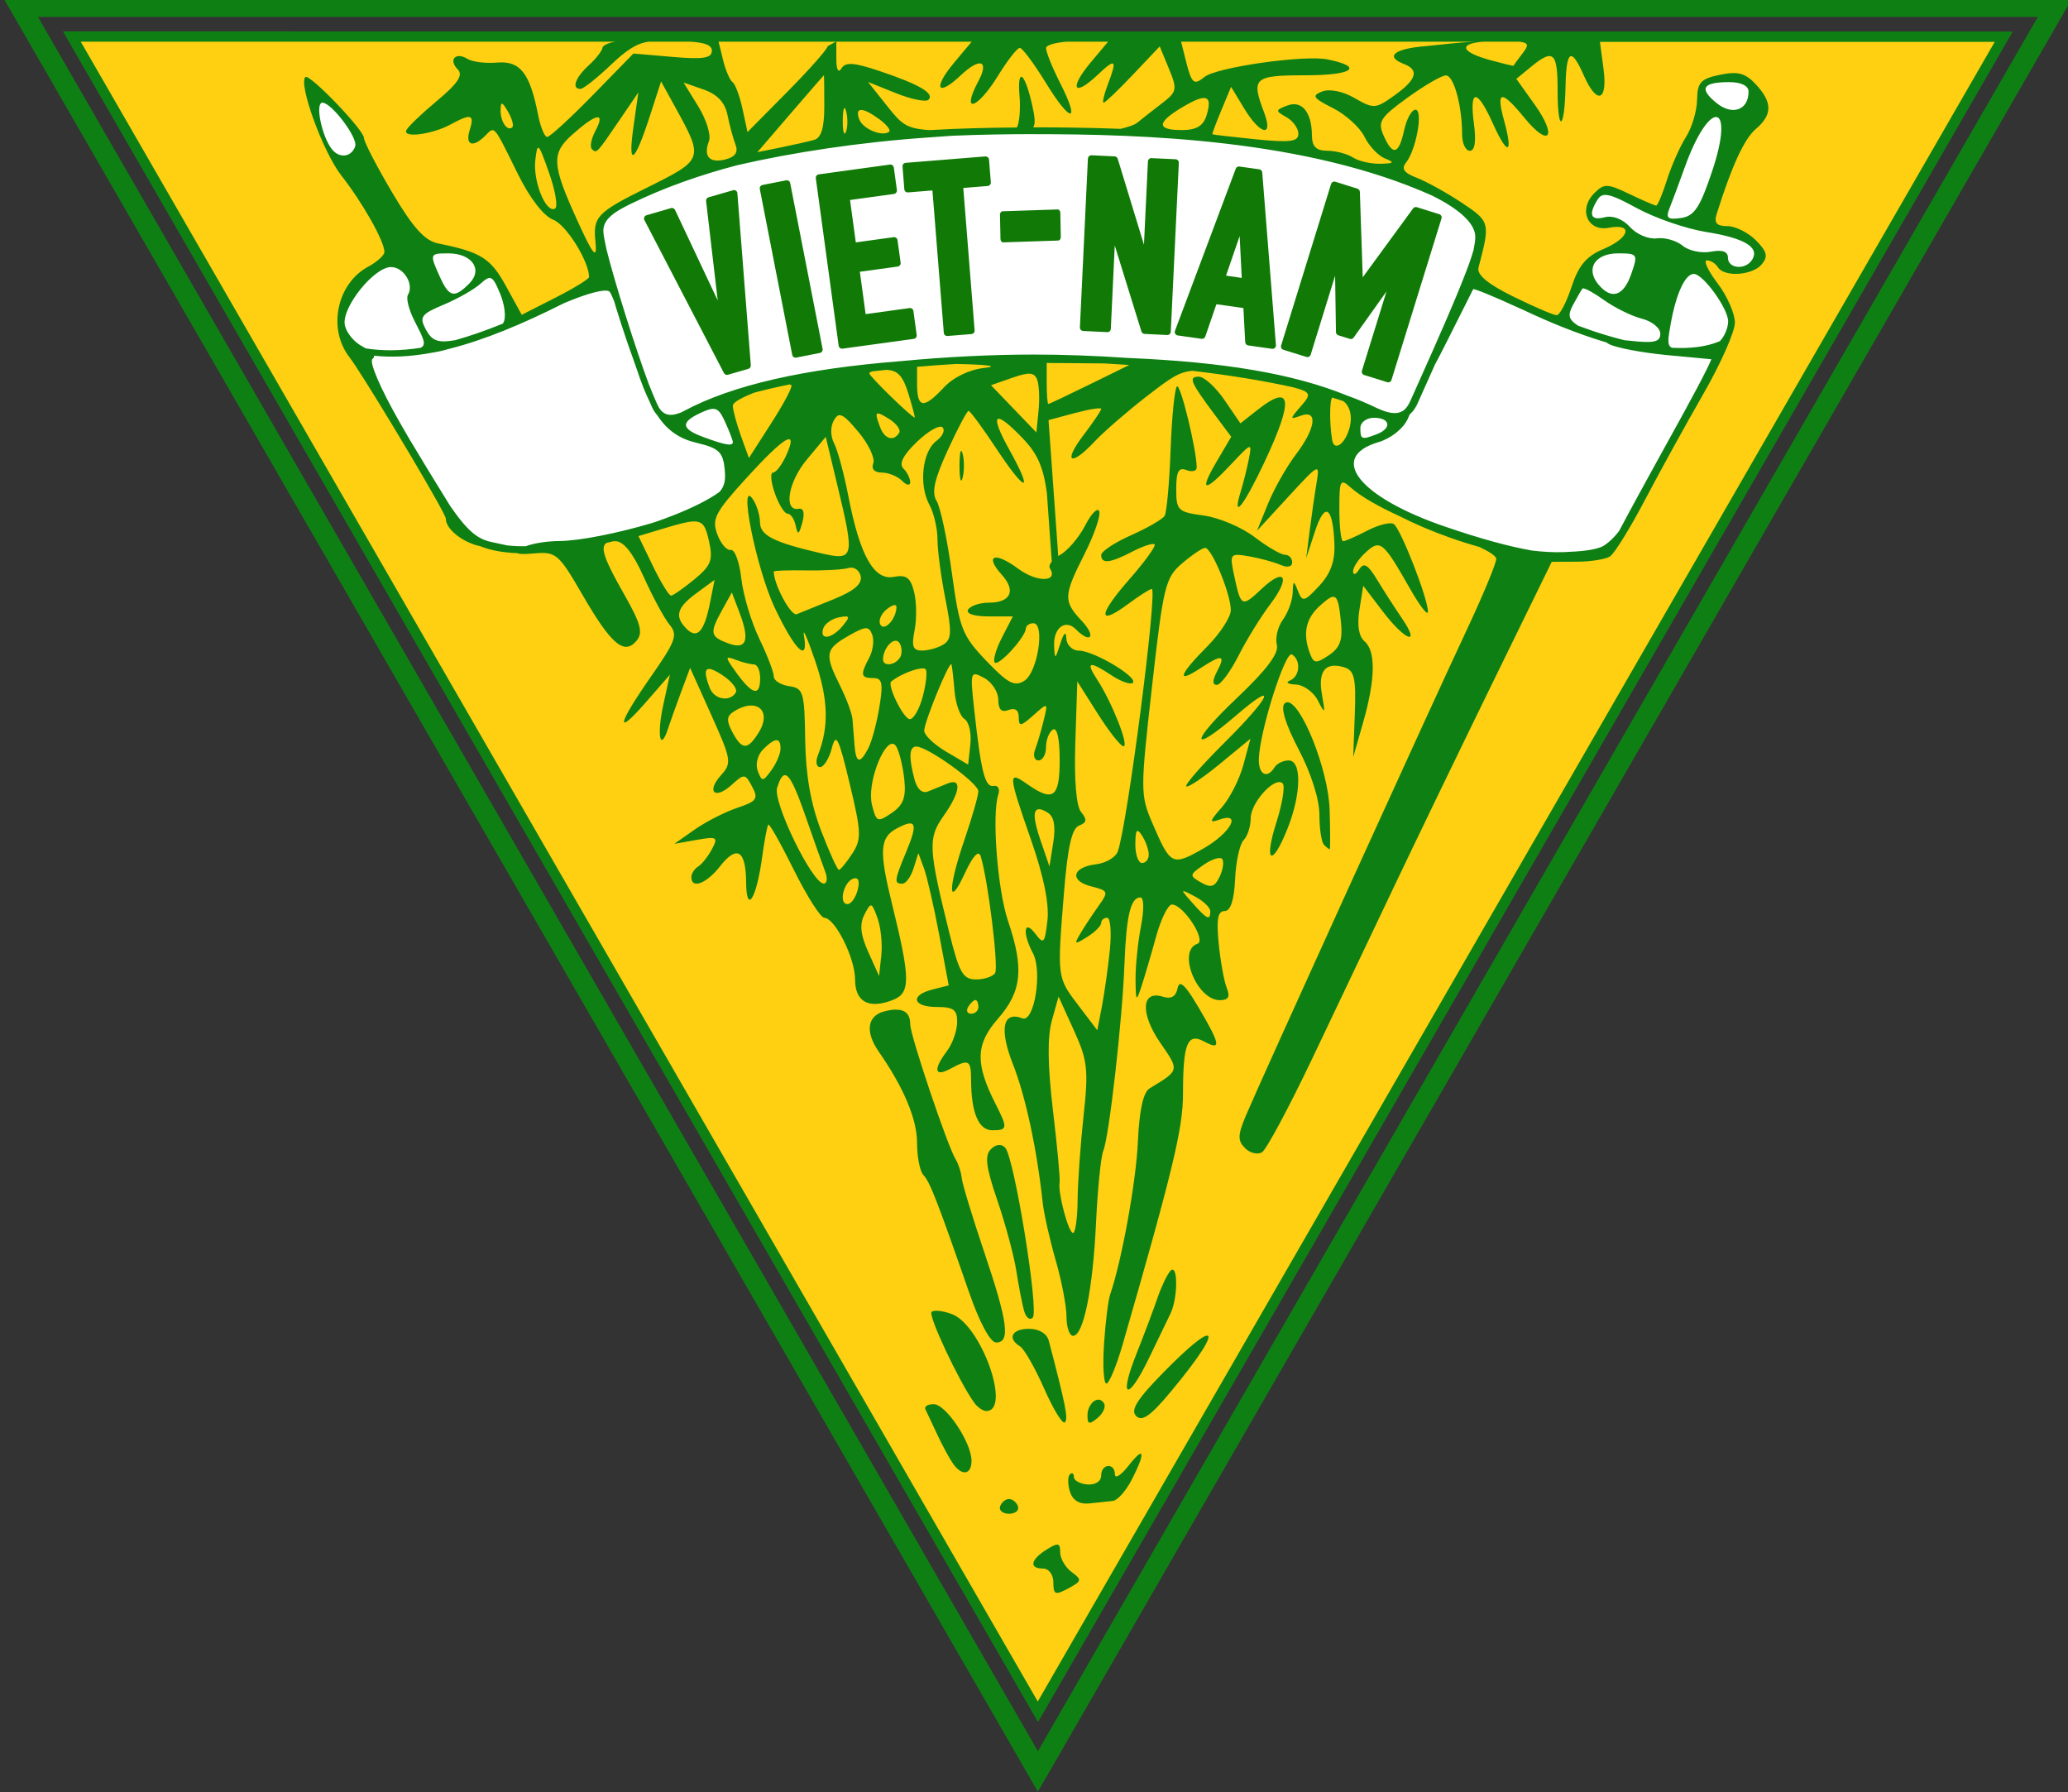 <svg width="79.38mm" height="68.79mm" version="1.1" viewBox="0 0 79.38 68.79" xmlns="http://www.w3.org/2000/svg">
 <rect x="0" y="0" width="79.38" height="68.79" fill="#333333" stroke="none"/>
 <g transform="matrix(.988 0 0 .992 -95.84 53.95)">
  <path d="m99.67-52.85 37.47 64.71 37.47-64.71h-37.47z" fill="#fed011"/>
  <path transform="matrix(.265 0 0 .265 16.01 21.53)" d="m559.4-275.2c-1.397 0.018-3.388 0.221-4.074 1.178-0.591 0.824 0.379 3.02 0.379 3.02l-6.67 15.6-8.053-3.396-1.887 1.383-0.504 2.266 1.008 1.006 3.396 0.252 1.637 1.51 8.051 3.271 4.656 0.252 2.391 2.014 3.523-0.629 0.629-2.014-3.146-2.895-5.283-0.754 4.781-14.47s3.476-1.134 3.773-2.641c0.377-1.906-3.145-4.908-3.145-4.908s-0.625-0.056-1.463-0.045zm-207.8 1.615c0.151 5.958 2.071 9.796 7.006 13.39 0.346-6.631-1.731-9.496-7.006-13.39zm105.7 6.25c-16.78 0-40.51 1.074-59.33 10.25-1.921 0.936-4.404 2.196-4.262 4.547 0.066 1.086 0.587 3.415 1.355 6.271-4.765 2.603-9.371 4.957-13.78 6.854-0.315-1.291-0.732-2.831-1.205-3.867-0.589-1.288-1.385-2.497-2.324-3.557-0.751-0.848-1.584-1.683-2.598-2.188-1.842-0.916-3.963-1.468-6.018-1.367-3.024 0.149-6.146 1.123-8.617 2.871-2.122 1.501-4.023 3.67-4.787 6.154-0.416 1.354-0.266 2.932 0.275 4.24 0.323 0.781 0.947 1.656 1.662 2.514 4.81 7.969 8.593 14.57 14.73 24.31 1.731 2.746 4.575 3.944 9.088 4.125 12.43 0.498 31.8-6.706 31.82-10.46l0.85-3.91c-0.907-3.128-1.814-5.185-2.721-7.613l-2e-3 -4e-3c11.17-3.979 31.03-5.98 45.86-5.98 15.85 0 37.44 2.283 48.02 6.824-0.786 2.424-1.511 5.272-2.035 9.531 0.02 3.757 19.25 12.98 31.68 12.48 4.513-0.181 6.988-0.54 8.512-3.406 5.89-11.08 12.89-22.89 14.19-26.6 0.467-0.623 0.875-1.241 1.109-1.807 0.541-1.309 0.69-2.887 0.273-4.24-0.764-2.484-2.666-4.653-4.787-6.154-2.471-1.748-5.592-2.722-8.615-2.871-2.054-0.101-4.176 0.451-6.018 1.367-1.014 0.504-0.54 2.322-1.291 3.17-0.939 1.06-1.736 2.267-2.324 3.555-0.375 0.821-0.738 2.07-1.033 3.199-4.824-1.902-9.684-4.294-14.08-6.793 1.016-2.618 1.73-4.761 1.795-5.832 0.142-2.351-2.794-4.695-4.715-5.631-18.82-9.172-43.9-9.975-60.68-9.975z" fill="#fff"/>
  <path transform="matrix(.265 0 0 .265 16.01 21.53)" d="m465.6-263.8c-0.252 0.018-0.451 0.22-0.465 0.473l-1.174 24.65c-0.014 0.275 0.197 0.51 0.473 0.525l3.535 0.17c0.278 0.014 0.514-0.202 0.525-0.48l0.576-12.17 3.912 12.56c0.064 0.2 0.247 0.339 0.457 0.348l3.322 0.162c0.277 0.013 0.511-0.202 0.523-0.478l1.182-24.66c0.013-0.278-0.203-0.512-0.48-0.523l-3.527-0.164c-0.275-0.014-0.51 0.197-0.525 0.473l-0.582 12.17-3.846-12.55c-0.063-0.198-0.243-0.337-0.451-0.348l-3.396-0.162c-0.019-1e-3 -0.039-1e-3 -0.059 0zm-15.48 0.162c-6e-3 5.4e-4 -0.012 1e-3 -0.018 2e-3l-11.69 0.938c-0.275 0.023-0.479 0.264-0.457 0.539l0.266 3.32c0.022 0.276 0.264 0.481 0.539 0.459l3.58-0.289 1.668 20.79c0.022 0.276 0.264 0.481 0.539 0.459l3.521-0.281c0.275-0.023 0.479-0.264 0.457-0.539l-1.662-20.79 3.574-0.287c0.278-0.019 0.487-0.261 0.465-0.539l-0.266-3.314c-0.018-0.271-0.248-0.467-0.519-0.467zm-13.93 1.184c-0.023 3.9e-4 -0.046 2e-3 -0.068 6e-3l-10.45 1.432c-0.273 0.037-0.465 0.287-0.43 0.56l3.352 24.46c0.038 0.272 0.288 0.463 0.561 0.428l10.45-1.432c0.273-0.038 0.464-0.289 0.428-0.562l-0.48-3.506c-0.038-0.276-0.293-0.468-0.568-0.428l-6.438 0.885-0.848-6.186 5.551-0.76c0.276-0.038 0.468-0.293 0.428-0.568l-0.457-3.293c-0.038-0.272-0.288-0.463-0.561-0.428l-5.553 0.76-0.848-6.186 6.443-0.885c0.273-0.038 0.464-0.289 0.428-0.562l-0.449-3.299c-0.033-0.247-0.243-0.431-0.492-0.434zm51.04 0.285c-0.191 0.019-0.354 0.146-0.42 0.326l-8.91 23.67c-0.113 0.3 0.081 0.627 0.398 0.672l3.5 0.494c0.238 0.034 0.466-0.105 0.545-0.332l1.631-4.717 3.957 0.56 0.266 4.982c0.012 0.242 0.195 0.441 0.436 0.473l3.5 0.494c0.319 0.045 0.596-0.218 0.568-0.539l-2.008-25.21c-0.018-0.234-0.196-0.423-0.428-0.457l-2.916-0.406c-0.039-7e-3 -0.079-0.01-0.119-8e-3zm-66.24 2.008c-0.033 2e-3 -0.066 7e-3 -0.098 0.016l-3.469 0.68c-0.271 0.055-0.445 0.319-0.391 0.59l4.754 24.22c0.055 0.271 0.319 0.445 0.59 0.391l3.469-0.68c0.271-0.054 0.447-0.319 0.393-0.59l-4.754-24.22c-0.045-0.237-0.253-0.407-0.494-0.406zm80.25 0.199c-0.212 0.01-0.396 0.152-0.457 0.355l-7.322 23.57c-0.082 0.265 0.067 0.546 0.332 0.627l3.373 1.049c0.266 0.083 0.548-0.066 0.629-0.332l3.58-11.53 0.125 8.238c5e-3 0.213 0.145 0.4 0.348 0.465l1.689 0.523c0.205 0.063 0.427-0.011 0.553-0.184l4.822-6.748-3.604 11.58c-0.082 0.265 0.067 0.546 0.332 0.627l3.381 1.049c0.263 0.078 0.54-0.07 0.621-0.332l7.33-23.57c0.083-0.266-0.066-0.548-0.332-0.629l-3.277-1.018c-0.205-0.064-0.428 0.01-0.555 0.184l-7.381 10.05-0.422-12.48c-8e-3 -0.212-0.15-0.397-0.353-0.459l-3.24-1.01c-0.036-0.012-0.073-0.02-0.111-0.023-0.02-1e-3 -0.04-1e-3 -0.061 0zm-88.02 1.238c-0.011 2.8e-4 -0.022 9.3e-4 -0.033 2e-3 -0.025 6e-3 -0.05 0.014-0.074 0.023l-3.596 1.033c-0.236 0.067-0.389 0.295-0.361 0.539l1.705 14.52-6.252-13.21c-0.103-0.224-0.353-0.34-0.59-0.273l-3.596 1.041c-0.303 0.086-0.452 0.426-0.311 0.707l11.66 22.33c0.109 0.212 0.353 0.317 0.582 0.252l2.998-0.863c0.231-0.066 0.382-0.286 0.361-0.525l-1.971-25.12c-0.021-0.271-0.254-0.475-0.525-0.461zm47.47 2.83-8.07 0.266c-0.215 7e-3 -0.384 0.24-0.377 0.518l0.074 3.535c5e-3 0.274 0.18 0.492 0.393 0.488l8.072-0.266c0.215-7e-3 0.384-0.24 0.377-0.518l-0.068-3.535c-5e-3 -0.277-0.184-0.488-0.398-0.488zm26.69 3.883 0.309 6.111-2.303-0.332z" color="#000000" color-rendering="auto" dominant-baseline="auto" fill="#117a06" image-rendering="auto" shape-rendering="auto" solid-color="#000000" stop-color="#000000" style="font-feature-settings:normal;font-variant-alternates:normal;font-variant-caps:normal;font-variant-east-asian:normal;font-variant-ligatures:normal;font-variant-numeric:normal;font-variant-position:normal;font-variation-settings:normal;inline-size:0;isolation:auto;mix-blend-mode:normal;shape-margin:0;shape-padding:0;text-decoration-color:#000000;text-decoration-line:none;text-decoration-style:solid;text-indent:0;text-orientation:mixed;text-transform:none;white-space:normal"/>
  <path transform="matrix(.265 0 0 .265 16.01 21.53)" d="m306-287 151.8 262.1 151.8-262.1h-151.8zm5.203 2.996h293.2l-146.6 253.2zm3.67 2.111 0.648 1.129 142.3 245.7 142.9-246.8h-142.9zm2.605 1.506h78.4c-0.777 0.113-1.443 0.325-1.877 0.75 0 0.465-0.9 1.661-2 2.656-2.024 1.832-2.624 3.506-1.25 3.49 0.412-5e-3 2.408-1.58 4.434-3.5 2.178-2.065 3.735-3.161 5.562-3.396h6.137c2.173 0.149 3.117 0.528 3.117 1.311 0 1.101-1.244 1.299-5.75 0.912l-5.75-0.492-5.969 6.088c-3.283 3.348-6.284 6.088-6.67 6.088s-0.989-1.462-1.34-3.25c-1.191-6.069-2.627-7.895-5.986-7.605-1.685 0.145-3.649-0.098-4.365-0.541-1.734-1.071-2.835 0.13-1.418 1.547 0.823 0.823 0.015 2.032-3.068 4.594-2.301 1.912-4.324 3.85-4.496 4.305-0.431 1.141 3.839 0.572 6.498-0.867 3.032-1.64 3.547-1.49 2.814 0.818-0.705 2.221 0.461 2.638 2.283 0.816 1.417-1.417 1.154-1.724 4.752 5.541 1.778 3.59 3.804 6.201 5.232 6.744 1.88 0.715 5.232 6.065 5.232 8.35 0 0.283-2.22 1.64-4.934 3.016l-4.934 2.5-2.324-4.213c-2.24-4.061-3.67-4.954-9.938-6.207-1.956-0.391-3.685-2.302-6.75-7.461-2.266-3.815-4.121-7.384-4.121-7.932 0-1.164-8.02-9.469-8.592-8.896-1.044 1.044 2.598 10.97 5.277 14.38 3.136 3.99 6.314 9.601 6.314 11.15 0 0.484-1.074 1.455-2.389 2.158-4.581 2.451-5.963 9.044-2.764 13.18 0.937 1.209 3.508 5.325 6.162 9.684 0.92 1.542 1.915 3.186 2.896 4.811 2.726 4.592 5.094 8.719 5.094 9.096 0 1.6 2.582 3.521 5.043 4.033 1.495 0.597 3.269 0.925 5.379 1.01 0.026 1e-3 0.055-1e-3 0.082 0 0.218 0.159 0.982 0.165 2.424 0.043 3.253-0.276 3.615 0.033 7.148 6.111 4.185 7.2 6.096 8.8 7.906 6.619 0.969-1.167 0.597-2.515-1.889-6.859-2.772-4.844-3.524-6.779-2.537-7.404 0.306-0.07 0.607-0.151 0.912-0.225 0.123-9e-3 0.222-0.033 0.361-0.033 1.239 0 2.595 1.695 4.201 5.25 1.305 2.888 3.002 6.012 3.773 6.943 1.238 1.495 0.921 2.379-2.701 7.543-4.993 7.118-5.342 9.012-0.678 3.68l3.426-3.916-0.961 4.381c-0.97 4.425-0.466 7.012 0.684 3.512 0.342-1.041 1.213-3.468 1.934-5.393l1.311-3.5 3.113 6.895c2.938 6.504 3.02 7.001 1.432 8.756-2.226 2.459-0.919 3.661 1.551 1.426 1.838-1.664 1.977-1.652 3.002 0.264 0.942 1.759 0.672 2.141-2.172 3.088-1.785 0.594-4.594 2.02-6.244 3.17l-3 2.092 3.275-0.576c2.992-0.525 3.185-0.408 2.244 1.35-0.566 1.058-1.478 2.201-2.025 2.539-0.547 0.338-0.994 1.039-0.994 1.557 0 1.771 2.212 0.943 4.188-1.568 2.5-3.178 3.805-2.391 3.844 2.318 0.039 4.756 1.515 2.424 2.354-3.719 0.331-2.425 0.737-4.544 0.902-4.709 0.165-0.165 1.855 2.824 3.756 6.643s3.907 6.954 4.457 6.967c1.573 0.035 4.5 5.878 4.5 8.982 0 3.266 1.973 4.368 5.453 3.045 2.719-1.034 2.711-2.949-0.059-14.16-1.885-7.631-1.761-9.59 0.691-10.9 2.886-1.544 3.184-0.842 1.428 3.361-1.77 4.237-1.825 4.686-0.58 4.686 0.513 0 1.251-1.006 1.641-2.234l0.709-2.232 0.818 2.211c0.45 1.216 1.451 5.562 2.225 9.658l1.406 7.447-2.367 0.594c-3.359 0.843-2.934 2.557 0.635 2.557 2.454 0 2.995 0.41 2.969 2.25-0.019 1.238-0.693 3.124-1.5 4.191-2.037 2.693-1.833 3.825 0.467 2.594 2.79-1.493 3.063-1.34 3.078 1.715 0.023 4.711 1.111 7.25 3.104 7.25 2.251 0 2.291-0.303 0.504-3.801-3.034-5.938-2.961-8.743 0.322-12.48 3.511-3.998 3.854-7.298 1.486-14.27-1.55-4.567-2.4-15.53-1.43-18.45 0.275-0.825-0.03-1.399-0.676-1.275-1.269 0.243-1.841-1.979-2.844-11.05-0.627-5.678-0.59-5.8 1.438-4.715 1.145 0.613 2.082 2.048 2.082 3.188 0 1.431 0.464 1.894 1.5 1.496 0.954-0.366 1.5 0.014 1.5 1.047 0 1.411 0.282 1.374 2.15-0.281 2.145-1.901 2.148-1.899 1.504 0.752-0.355 1.461-0.919 3.374-1.256 4.25-0.336 0.876-0.115 1.594 0.494 1.594 0.609 0 1.107-0.874 1.107-1.941s0.45-2.219 1-2.559c0.616-0.381 1 1.321 1 4.439 0 5.501-0.94 6.192-4.777 3.504-2.836-1.986-2.801-1.499 0.594 8.201 1.842 5.263 2.668 9.326 2.387 11.74-0.391 3.345-0.557 3.522-1.785 1.902-1.666-2.196-1.918-0.089-0.342 2.855 1.424 2.661 0.197 10.18-1.553 9.506-2.872-1.102-3.412 1.56-1.365 6.736 1.844 4.665 3.502 12.34 4.344 20.12 0.179 1.65 1.04 5.459 1.912 8.467 0.873 3.007 1.586 6.72 1.586 8.25s0.432 2.783 0.961 2.783c1.527 0 2.904-6.748 3.367-16.5 0.235-4.95 0.713-9.675 1.061-10.5 0.856-2.032 2.784-18.94 3.104-27.21 0.277-7.171 0.905-9.793 2.342-9.793 0.518 0 0.549 1.797 0.074 4.25-0.452 2.338-0.806 5.825-0.787 7.75 0.034 3.211 0.104 3.293 0.863 1 0.455-1.375 1.419-4.638 2.141-7.25 0.721-2.612 1.774-4.736 2.342-4.719 1.704 0.052 5.095 5.28 3.721 5.738-2.987 0.996-0.104 8.23 3.279 8.23 1.268 0 1.552-0.48 1.037-1.75-0.391-0.963-0.928-3.888-1.191-6.5-0.356-3.529-0.137-4.753 0.854-4.758 0.888-5e-3 1.406-1.562 1.549-4.664 0.118-2.562 0.681-5.124 1.25-5.693 0.57-0.569 1.035-2 1.035-3.18 0-2.319 3.578-6.209 4.689-5.098 0.373 0.373-0.038 2.92-0.914 5.66-1.903 5.95-0.674 6.681 1.615 0.961 2.038-5.095 2.121-9.979 0.168-9.979-0.792 0-1.719 0.45-2.059 1-1.092 1.767-2.379 1.068-2.303-1.25 0.133-4.062 3.881-15.82 4.852-15.22 1.359 0.84 1.174 3.212-0.299 3.807-0.688 0.277-0.308 0.539 0.846 0.582 1.153 0.043 2.619 1.093 3.254 2.33 1.056 2.056 1.106 1.979 0.594-0.904-0.609-3.426 0.549-4.798 3.314-3.924 1.446 0.457 1.701 1.611 1.506 6.814l-0.234 6.264 1.441-5c1.819-6.316 1.895-10.47 0.219-11.89-0.846-0.717-1.111-2.348-0.75-4.609l0.56-3.5 2.867 3.75c3.292 4.303 5.647 5.142 2.805 1-1.038-1.512-2.675-4.048-3.639-5.633-1.362-2.238-1.949-2.573-2.629-1.5-0.481 0.76-0.883 0.889-0.891 0.287-8e-3 -0.602 0.821-1.851 1.842-2.775 2.154-1.95 2.547-1.626 6.549 5.375 1.413 2.473 2.574 3.95 2.582 3.283 0.019-1.901-4.015-12.19-5.023-12.81-0.498-0.308-2.246 0.133-3.885 0.981s-3.227 1.541-3.529 1.541-0.549-2.096-0.549-4.656c0-4.353 0.114-4.554 1.75-3.115 1.41 1.239 3.985 2.705 7.082 4.115 1.072 0.538 2.194 1.072 3.396 1.584 2.591 1.105 5.434 2.111 8.32 2.916 1.445 0.674 2.451 1.332 2.451 1.736 0 0.669-1.989 5.425-4.418 10.57-5.151 10.91-30.2 65.76-32.3 70.74-1.187 2.813-1.206 3.618-0.109 4.715 0.727 0.727 1.85 0.997 2.492 0.6 0.642-0.397 3.962-6.57 7.377-13.71 3.415-7.145 8.786-18.39 11.94-24.99 3.15-6.6 9.65-19.99 14.44-29.75l8.717-17.75 3.68-0.016c2.024-8e-3 4.208-0.351 4.854-0.762 0.646-0.411 2.95-4.118 5.121-8.236s6.027-11.09 8.568-15.49c2.542-4.4 4.625-9.083 4.629-10.41 4e-3 -1.323-1.14-3.911-2.543-5.75s-2.106-3.344-1.561-3.344c0.545 0 1.272 0.45 1.611 1 0.92 1.488 5.081 1.208 6.443-0.434 0.945-1.139 0.766-1.857-0.877-3.5-1.137-1.137-3.019-2.066-4.184-2.066-1.559 0-1.972-0.461-1.566-1.75 2.2-6.995 4.038-10.98 5.723-12.41 2.473-2.095 2.48-3.905 0.025-6.539-1.533-1.645-2.621-1.935-5.25-1.396-2.839 0.581-3.323 1.104-3.363 3.637-0.026 1.627-0.764 4.084-1.639 5.459-0.875 1.375-2.125 4.188-2.779 6.25s-1.365 3.75-1.578 3.75c-0.213 0-1.989-0.763-3.943-1.695-3.242-1.546-3.693-1.555-5.137-0.111-2.379 2.379-0.99 5.646 2.145 5.047 3.629-0.694 3.055 1.492-0.816 3.109-2.491 1.041-3.628 2.386-4.66 5.514-0.751 2.275-1.732 4.137-2.182 4.137-0.45 0-3.304-1.219-6.342-2.709-3.779-1.853-5.395-3.196-5.115-4.25 1.737-6.561 1.701-6.705-2.455-9.455-2.214-1.465-5.184-3.105-6.598-3.643-1.86-0.707-2.297-1.319-1.578-2.211 1.504-1.868 2.555-7.732 1.385-7.732-0.55 0-1.298 1.35-1.66 3-0.786 3.578-1.673 3.799-3.021 0.75-0.88-1.989-0.473-2.627 3.51-5.5 2.478-1.788 5.014-3.25 5.635-3.25 1.16 0 2.377 4.418 2.377 8.625 0 1.306 0.51 2.375 1.133 2.375 0.743 0 0.946-1.374 0.594-4-0.686-5.113 0.471-5.109 2.779 0.01 2.164 4.799 3.028 4.581 1.648-0.416-1.231-4.458-0.427-4.554 3.02-0.359 3.611 4.393 4.838 2.733 1.465-1.98l-2.688-3.754 2.137-1.75c3.296-2.701 3.912-2.163 3.912 3.416 0 6.36 1.031 5.886 1.16-0.533 0.108-5.384 0.826-5.821 2.68-1.633 1.925 4.349 3.53 3.793 2.887-1l-0.521-3.906h57.88l-140.3 242.3zm93.51 0h17.2l-1.211 0.656c-0.015 0.412-2.666 3.401-5.889 6.643l-5.859 5.893-0.736-3.393c-0.405-1.866-1.061-3.618-1.457-3.893-0.396-0.275-1.025-1.738-1.395-3.25zm17.26 0h19.85l-2.551 3.031c-3.192 3.794-2.514 5.131 0.951 1.875 2.816-2.646 4.207-2.19 2.582 0.848-2.617 4.889-0.193 4.185 2.918-0.848 1.36-2.2 2.777-4 3.15-4s2.093 2.298 3.822 5.107c3.659 5.946 5.127 5.969 2.098 0.031-1.138-2.231-2.07-4.526-2.07-5.098 0-0.443 1.285-0.8 3.021-0.947h6.076l-2.551 3.031c-3.194 3.796-2.513 5.13 0.955 1.871 2.747-2.581 2.97-2.372 1.521 1.438-0.536 1.411-0.796 2.566-0.576 2.566s2.161-1.85 4.311-4.109l3.908-4.107 1.348 3.252c1.262 3.046 1.193 3.369-1.084 5.107-1.337 1.02-2.942 2.276-3.566 2.789-0.366 0.3-1.311 0.623-2.439 0.889-4.541-0.174-8.831-0.221-12.67-0.221-0.042 0-0.089 2e-3 -0.131 2e-3 0.338-0.548 0.246-1.475-0.158-3.266-0.608-2.698-1.232-4.133-1.598-4.111-0.284 0.017-0.413 0.915-0.254 2.789 0.161 1.895-0.013 3.938-0.387 4.609-4.012 0.027-8.305 0.121-12.85 0.383-3.425-0.236-4.092-0.91-6.174-3.52l-2.803-3.514 4.094 1.639c2.252 0.901 4.402 1.333 4.775 0.959 0.919-0.919-1.302-2.219-7.131-4.176-3.773-1.267-5.038-1.359-5.625-0.408-0.463 0.75-0.758 0.213-0.758-1.381zm50.55 0h43.19c-2.42 0.089-4.833 0.418-7.246 0.641-4.712 0.371-6.133 1.521-3.25 2.627 2.256 0.866 1.822 2.272-1.41 4.574-2.776 1.976-3.047 1.995-5.832 0.397-1.734-0.995-3.672-1.388-4.77-0.967-1.585 0.608-1.361 0.954 1.568 2.422 1.879 0.942 3.962 2.823 4.631 4.182 0.669 1.359 2.027 2.789 3.016 3.18 1.459 0.576 1.325 0.721-0.703 0.766-1.375 0.03-3.175-0.381-4-0.914s-2.512-0.976-3.75-0.984c-1.658-0.011-2.254-0.608-2.266-2.266-0.023-3.397-1.496-5.151-3.633-4.328-1.745 0.672-1.751 0.769-0.102 1.695 0.963 0.54 1.75 1.627 1.75 2.416 0 1.16-1.197 1.316-6.25 0.811-3.438-0.344-6.298-0.674-6.357-0.734-0.059-0.06 0.533-1.643 1.316-3.516l1.424-3.406 1.92 3.156c2.358 3.878 4.325 4.275 2.924 0.59-1.928-5.07-1.521-5.434 6.082-5.434 6.942 0 8.633-1.223 3.207-2.32-3.403-0.688-16.3 1.146-18.04 2.566-1.562 1.273-1.879 0.988-2.754-2.498zm44.22 0h5.324c1.484 0.154 1.387 0.564 0.551 1.656-0.737 0.963-1.354 1.795-1.373 1.85-0.019 0.055-1.474-0.29-3.234-0.766-4.536-1.226-4.842-2.423-1.268-2.74zm-96.59 4.906c0.034 0 0.059 2.03 0.059 4.512 0 3.16-0.449 4.636-1.5 4.926-0.825 0.227-3.033 0.723-4.906 1.102l-3.404 0.688 4.846-5.613c2.666-3.088 4.872-5.613 4.906-5.613zm-23.87 0.898 2.1 3.801c4.17 7.555 4.159 7.586-4.156 11.7-7.339 3.627-7.937 4.247-7.57 7.855 0.281 2.762-0.299 2.099-2.629-3-3.797-8.311-3.879-9.857-0.668-12.68 3.491-3.07 4.791-3.259 3.305-0.482-0.614 1.147-0.855 2.346-0.535 2.666 0.703 0.703 0.676 0.731 4.084-4.252l2.736-4-0.713 5c-0.861 6.034 0.134 5.403 2.389-1.514zm156.6 0.102c1.74 0 2.832 0.531 2.832 1.377 0 2.717-2.371 3.554-4.707 1.66-2.602-2.109-2.029-3.037 1.875-3.037zm-153.3 0.06 2.949 1.027c2.011 0.701 3.122 1.885 3.492 3.721 0.299 1.48 0.825 3.418 1.17 4.309 0.427 1.102-0.026 1.79-1.428 2.156-2.37 0.62-3.327-0.411-2.465-2.658 0.33-0.861-0.37-3.138-1.559-5.061zm76.35 2.264c0.774 0.056 0.834 0.908 0.297 2.6-0.469 1.479-1.5 2.076-3.59 2.076-3.764 0-3.72-1.105 0.137-3.383 1.521-0.898 2.554-1.336 3.156-1.293zm-129.3 0.676c1.337 0 5.216 5.128 4.807 6.355-0.536 1.608-2.319 1.831-3.426 0.428-1.486-1.884-2.484-6.783-1.381-6.783zm26.35 0.154c0.161 0.035 0.427 0.42 0.863 1.17 0.584 1.004 0.868 2.016 0.635 2.25-0.709 0.709-1.761-0.808-1.727-2.492 0.011-0.65 0.068-0.963 0.229-0.928zm50.17 0.641c0.077-0.042 0.168 0.108 0.264 0.473 0.253 0.973 0.238 2.323-0.037 3-0.274 0.677-0.48-0.118-0.461-1.768 0.011-1.031 0.105-1.635 0.234-1.705zm2.463 0.266c0.512-4e-3 1.423 0.449 2.666 1.357 1.067 0.78 1.713 1.598 1.439 1.816-0.987 0.788-3.839-0.379-4.381-1.791-0.351-0.916-0.237-1.378 0.275-1.383zm125.4 1.033c0.983 0.122 1.081 2.795-0.637 7.906-1.789 5.325-2.617 6.561-4.576 6.838-1.978 0.28-2.262 0.02-1.645-1.5 0.411-1.011 1.391-3.638 2.18-5.838 1.826-5.097 3.695-7.528 4.678-7.406zm-100.1 2.502c16.14 0 39.95 0.764 58.36 8.947 3.98 1.962 6.37 4.054 6.377 6.051 2e-3 0.48-0.104 1.152-0.254 1.898-0.172 0.594-0.371 1.242-0.641 1.994-0.203 0.566-0.465 1.227-0.713 1.865-4e-3 0.01-8e-3 0.018-0.012 0.027-0.677 1.743-1.522 3.746-2.412 5.811-0.665 1.539-1.345 3.097-2.049 4.674-0.839 1.886-1.644 3.681-2.432 5.434-0.33 0.732-0.7 1.555-1.006 2.238-0.255 0.569-0.528 0.969-0.822 1.244-0.07 0.065-0.141 0.115-0.213 0.166-0.029 0.021-0.057 0.048-0.086 0.066l-2e-3 2e-3c-0.051 0.032-0.104 0.052-0.156 0.078-0.084 0.043-0.17 0.08-0.258 0.109-0.298 0.099-0.614 0.129-0.955 0.111-1.008-0.052-2.212-0.612-3.279-1.131-0.278-0.135-0.571-0.253-0.859-0.375-0.126-0.053-0.251-0.112-0.373-0.164-0.733-0.308-1.498-0.611-2.314-0.9-7.761-3.142-17.83-4.87-32.1-5.473-4.799-0.329-9.509-0.496-13.8-0.496-5.987 0-12.78 0.322-19.5 0.965-14.23 1.112-24.76 3.522-31.77 7.271-0.165 0.088-0.313 0.16-0.461 0.231-0.142 0.054-0.283 0.1-0.422 0.144-0.206 0.063-0.41 0.122-0.604 0.152-8e-3 1e-3 -0.016 5e-3 -0.023 6e-3 -0.126 0.019-0.247 0.03-0.365 0.033-6e-3 1.6e-4 -0.011-1.1e-4 -0.018 0-0.113 2e-3 -0.222-4e-3 -0.328-0.018-0.11-0.014-0.215-0.038-0.318-0.07-0.09-0.029-0.176-0.067-0.262-0.111-0.013-7e-3 -0.028-0.01-0.041-0.018-1e-3 -7.1e-4 -3e-3 -1e-3 -4e-3 -2e-3 -0.052-0.028-0.103-0.07-0.154-0.105-0.045-0.031-0.092-0.056-0.137-0.094-0.096-0.08-0.191-0.173-0.283-0.283v-2e-3c-0.092-0.111-0.185-0.238-0.273-0.385v-2e-3c-0.089-0.147-0.175-0.313-0.26-0.502-0.391-0.875-0.787-1.836-1.182-2.816-1.981-5.293-4.99-14.79-6.24-19.78-0.238-1.094-0.417-2.029-0.447-2.533-0.06-0.995 0.413-1.726 1.188-2.393 0.775-0.667 1.842-1.209 2.799-1.676 4.924-2.4 10.2-4.23 15.59-5.643 8.148-1.881 18.04-3.382 28.26-4.076 1.436-0.098 2.237-0.159 3.297-0.234 4.231-0.179 8.269-0.24 11.96-0.24zm-72.63 1.984c0.26 0.022 0.687 1.152 1.572 3.652 0.92 2.603 1.323 4.949 0.893 5.215-1.308 0.808-3.269-3.935-2.908-7.035 0.139-1.197 0.241-1.849 0.443-1.832zm156.4 6.889c0.834-0.014 2.179 0.582 4.652 1.928 2.675 1.455 7.253 3.023 10.17 3.484 5.605 0.885 7.857 2.231 6.744 4.031-0.957 1.548-3.555 1.348-3.555-0.273 0-0.914-0.824-1.204-2.506-0.883-1.378 0.263-3.24-0.131-4.139-0.877-0.898-0.746-2.606-1.228-3.797-1.072s-2.954-0.587-3.918-1.652c-1.051-1.161-2.533-1.734-3.697-1.43-2.079 0.544-2.448-0.379-1.041-2.6 0.266-0.419 0.582-0.648 1.082-0.656zm-169.6 8.531c3.471 0 5.123 2.353 3.084 4.393-2.194 2.194-2.95 2.03-4.303-0.939-1.546-3.393-1.523-3.453 1.219-3.453zm171.5 0c2.876 0 2.943 0.104 1.934 3-1.142 3.277-2.916 3.83-4.84 1.512-1.895-2.283-0.459-4.512 2.906-4.512zm-179.9 2c1.878 0 3.425 2.532 2.48 4.061-0.299 0.484 0.148 2.221 0.996 3.859 1.341 2.594 1.773 3.449 0.85 3.871-2.828 0.43-5.515 0.486-8.043 0.078-0.142-0.086-0.262-0.175-0.428-0.258-1.286-0.639-2.473-2.1-2.639-3.248-0.372-2.575 4.322-8.363 6.783-8.363zm191 1c1.365 0 5.037 5.054 5.037 6.934 0 0.916-0.539 2.205-1.199 2.865-8e-3 8e-3 -0.021 0.016-0.029 0.023l-0.129 0.053c-1.902 0.783-4.257 1.042-6.887 0.908-0.733-0.343-0.586-1.23-0.17-3.533 0.794-4.397 2.123-7.25 3.377-7.25zm-176.6 0.596c0.544-0.051 0.915 0.634 1.609 2.311 0.677 1.635 0.889 3.526 0.471 4.203-0.035 0.056-0.054 0.095-0.086 0.146-2.381 0.966-4.693 1.776-6.936 2.408l-0.068 0.012c-2.504 0.426-3.387 0.105-4.271-1.547-0.998-1.864-0.722-2.248 2.621-3.645 2.055-0.859 4.478-2.235 5.387-3.057 0.559-0.506 0.947-0.801 1.273-0.832zm160.4 1.516c0.403 0.028 1.664 0.73 3.045 1.713 1.578 1.123 4.078 2.346 5.557 2.717 1.479 0.371 2.689 1.36 2.689 2.197 0 1.221-0.927 1.417-4.695 0.992-0.227-0.026-0.347-0.03-0.551-0.051-0.926-0.229-1.863-0.479-2.814-0.768-1.31-0.397-2.643-0.857-3.982-1.35-1.44-0.924-1.562-1.539-0.74-3.062 0.593-1.1 1.211-2.162 1.373-2.359 0.02-0.025 0.062-0.033 0.119-0.029zm-16.15 0.121c0.077-0.147 3.019 1.051 6.539 2.662 0.25 0.114 0.508 0.224 0.762 0.338 3.902 1.841 7.915 3.464 11.79 4.637 0.134 0.04 0.263 0.072 0.397 0.111 0.098 0.07 0.217 0.146 0.371 0.232 0.994 0.556 4.892 1.298 8.662 1.648l6.402 0.596c-0.158 0.375-0.322 0.762-0.59 1.301-0.862 1.734-2.052 3.95-3.432 6.463-1.469 2.676-3.155 5.699-4.891 8.84-0.672 1.218-1.334 2.403-1.869 3.398-0.913 1.67-1.825 3.347-2.711 5.014-0.015 0.029-0.033 0.048-0.049 0.076-0.674 0.902-1.545 1.729-2.352 2.197-0.151 0.066-0.291 0.141-0.455 0.197-1.278 0.438-2.988 0.58-5.234 0.67-1.484 0.059-3.077-0.029-4.727-0.229-3.428-0.598-7.593-1.745-12.67-3.471-12.69-4.313-17.33-10.14-9.826-12.35 1.836-0.541 3.652-1.981 4.307-3.418 0.12-0.264 0.177-0.409 0.266-0.615l2e-3 -2e-3c0.066-0.056 0.128-0.121 0.191-0.184 0.059-0.058 0.119-0.116 0.176-0.18 0.058-0.066 0.114-0.135 0.17-0.207 0.07-0.09 0.139-0.185 0.205-0.285 0.037-0.056 0.074-0.11 0.109-0.17 0.103-0.172 0.203-0.354 0.293-0.555 5.4e-4 -1e-3 1e-3 -3e-3 2e-3 -4e-3 0.012-0.026 0.027-0.06 0.039-0.086 0.771-1.724 1.649-3.672 2.529-5.633 0.493-0.91 1.021-1.921 1.562-2.996 2.143-4.252 3.96-7.851 4.037-7.998zm-127.4 0.209c0.404-0.024 0.68 0.025 0.799 0.156 0.138 0.152 0.38 0.684 0.66 1.365 0.084 0.281 0.153 0.534 0.24 0.82 0.503 1.652 1.065 3.363 1.65 5.076 0.263 0.781 0.542 1.532 0.816 2.305 0.19 0.53 0.369 1.071 0.562 1.592 0.676 2.03 1.337 3.716 2.023 5.082 0.068 0.155 0.136 0.321 0.203 0.473 0.012 0.028 0.025 0.059 0.037 0.086v2e-3c0.012 0.028 0.029 0.047 0.041 0.074 0.098 0.21 0.201 0.405 0.312 0.582 0.018 0.028 0.038 0.051 0.057 0.078 0.114 0.173 0.234 0.332 0.361 0.473 3e-3 3e-3 5e-3 7e-3 8e-3 0.01 1.551 2.336 3.342 3.475 5.857 4.066 3.191 0.75 3.796 1.327 4.047 3.857 0.151 1.52 3e-3 2.437-0.762 3.283l-2e-3 2e-3c-0.369 0.268-0.786 0.541-1.256 0.82-1.968 1.169-4.757 2.398-7.934 3.494-0.259 0.089-0.533 0.172-0.797 0.26-4.855 1.424-10.43 2.574-13.54 2.6-1.787 0.014-3.741 0.331-4.859 0.752-0.393-7.9e-4 -0.8 0.013-1.18-2e-3 -0.54-0.022-1.051-0.059-1.539-0.109l-2.387-0.512c-1.933-0.414-3.435-1.542-5.996-5.262-2.245-3.596-4.223-6.837-6.029-9.848-0.439-0.757-0.832-1.425-1.312-2.262-2.925-5.09-4.607-9.003-4.023-9.363 0.177-0.109 0.223-0.269 0.178-0.453 2.623 0.282 5.375 0.129 8.244-0.387 0.949-0.145 1.876-0.337 2.68-0.582 5.299-1.312 10.96-3.696 16.9-6.672 2.57-1.097 4.788-1.788 5.941-1.857zm64.88 10.56 8.492 0.066c1.196 0.064 2.401 0.141 3.613 0.227l-5.605 2.744c-3.3 1.615-6.112 2.942-6.25 2.949-0.137 7e-3 -0.25-1.336-0.25-2.986zm-13.27 0.143 1.016 0.025c3.84 0.096 5.187 0.334 3.125 0.553-2.184 0.232-4.539 1.358-5.924 2.832-3.022 3.217-3.951 3.087-3.951-0.553v-2.441c1.922-0.166 3.836-0.303 5.734-0.416zm-10.3 0.865c1.715 0.034 2.492 0.856 3.301 3.492 0.591 1.925 1.004 3.487 0.918 3.471-0.535-0.1-6.656-6.038-6.656-6.457 0-0.109 0.189-0.204 0.453-0.287 0.658-0.078 1.322-0.147 1.984-0.219zm44.93 0.141c5.266 0.608 10.35 1.418 14.85 2.42 2.586 0.7 2.57 1.019 1.072 2.729-1.677 1.914-1.68 2.003-0.039 1.404 2.571-0.938 2.223 1.812-0.719 5.668-1.358 1.78-3.194 5.013-4.08 7.184l-1.611 3.947 4.619-5c4.497-4.869 4.604-4.921 4.113-2-0.277 1.65-0.732 4.8-1.012 7l-0.508 4 1.297-3.941c1.449-4.401 2.635-3.607 2.842 1.904 0.094 2.503-0.574 4.315-2.248 6.098-2.177 2.317-2.443 2.382-3.092 0.738-0.636-1.612-0.718-1.586-0.781 0.26-0.039 1.132-0.683 2.896-1.432 3.92-0.749 1.024-1.15 2.672-0.891 3.662 0.327 1.248-1.478 3.64-5.889 7.805-6.864 6.482-6.894 8.344-0.039 2.477 6.203-5.309 5.063-2.733-1.793 4.051-3.286 3.251-5.785 6.102-5.555 6.332 0.231 0.231 2.441-1.238 4.912-3.264l4.494-3.682-1.035 3.82c-0.569 2.101-2.005 4.905-3.189 6.23-1.776 1.987-1.847 2.3-0.404 1.781 3.485-1.252 1.713 1.96-2.336 4.236-4.516 2.538-4.745 2.425-7.395-3.707-1.791-4.145-1.792-4.772-0.068-20 1.664-14.69 1.951-15.87 4.414-17.97 1.449-1.235 2.966-2.247 3.371-2.25 0.972-7e-3 3.764 6.732 3.764 9.084 0 1.014-1.575 3.421-3.5 5.346-4.085 4.085-4.538 5.477-1.035 3.182 3.245-2.126 3.831-2.037 2.535 0.385-0.705 1.316-0.723 2-0.055 2 0.558 0 1.989-1.912 3.18-4.25s3.288-5.725 4.66-7.527c3.029-3.978 2.168-5.466-1.285-2.223-2.879 2.705-3.022 2.636-3.99-1.881-0.705-3.289-0.649-3.366 2.133-2.891 1.572 0.268 3.645 0.825 4.607 1.236 1.063 0.455 1.75 0.313 1.75-0.359 0-0.609-0.48-1.105-1.066-1.105-0.587 0-2.595-1.165-4.463-2.59s-5.213-2.835-7.434-3.133c-3.802-0.51-4.037-0.737-4.037-3.879 0-2.555 0.351-3.201 1.5-2.76 0.825 0.317 1.5 0.152 1.5-0.365 0-2.544-2.345-12.18-2.883-11.85-0.339 0.21-0.761 4.344-0.938 9.188s-0.574 9.213-0.881 9.709-2.524 1.773-4.928 2.836-4.371 2.362-4.371 2.887c0 1.335 1.316 1.189 4.59-0.51 1.55-0.804 3.008-1.273 3.238-1.043s-1.442 2.533-3.717 5.117c-4.594 5.218-4.659 6.908-0.139 3.566 1.621-1.198 3.168-2.178 3.439-2.178 0.906 0-3.622 34.78-4.994 38.36-0.322 0.84-1.752 1.666-3.176 1.836-3.511 0.418-3.939 2.415-0.691 3.23 2.513 0.631 2.562 0.768 1.051 2.871-0.872 1.214-2.065 3.014-2.652 4.002-0.964 1.621-0.867 1.671 0.992 0.51 1.133-0.707 2.059-1.627 2.059-2.045 0-0.418 0.395-0.76 0.877-0.76 0.482 0 0.657 2.138 0.387 4.75s-0.794 6.308-1.164 8.213l-0.674 3.461-2.768-3.629c-3.138-4.114-3.124-4.011-2.111-16.49 0.539-6.647 1.153-9.355 2.213-9.762 1.131-0.434 1.201-0.882 0.312-1.953-0.733-0.883-1.046-4.614-0.861-10.24l0.289-8.848 3 4.713c1.65 2.592 3.344 4.73 3.764 4.75 0.879 0.042-1.66-6.383-3.838-9.713-1.749-2.673-1.229-2.823 2.141-0.615 1.373 0.899 2.758 1.375 3.078 1.055 0.801-0.801-5.737-4.681-7.895-4.686-0.963-2e-3 -1.795-0.791-1.85-1.754-0.067-1.167-0.367-0.917-0.9 0.75-0.745 2.327-0.807 2.348-0.9 0.309-0.12-2.63 1.642-3.968 3.188-2.422 2.189 2.189 3.019 1.067 0.889-1.201-2.756-2.934-2.729-3.661 0.381-9.799 1.406-2.775 2.38-5.573 2.162-6.217s-1.147 0.28-2.066 2.051c-0.919 1.771-2.58 3.705-3.689 4.299-0.097 0.052-0.17 0.116-0.26 0.172l-1.424-19.85 3.859-1.029c2.124-0.567 3.861-0.839 3.861-0.604s-1.179 1.973-2.619 3.861c-3.043 3.99-1.849 4.626 1.664 0.887 1.316-1.401 4.772-4.384 7.682-6.629 3.366-2.597 4.682-3.531 6.645-3.676zm-23.81 0.422c0.55 0.042 0.843 0.329 1.051 0.871 0.289 0.753 0.381 2.791 0.205 4.531l-0.32 3.164-6.65-6.889 3.121-1.088c1.237-0.431 2.044-0.632 2.594-0.59zm24.75 0.43c-1.576 0-1.243 0.78 2.4 5.637l2.354 3.137-2.133 3.613c-2.645 4.482-1.851 4.617 2.154 0.363 2.961-3.145 3.046-3.169 2.568-0.75-0.271 1.375-0.808 3.512-1.191 4.75-1.351 4.358 0.425 2.176 3.463-4.254 4.365-9.238 4.025-11.61-1.086-7.588l-2.426 1.91-2.338-3.41c-1.285-1.875-2.979-3.408-3.766-3.408zm-60 1.133c0.116 0.024 0.21 0.06 0.266 0.115 0.209 0.209-1.106 2.685-2.922 5.504l-3.303 5.125-1.178-3.26c-0.648-1.793-1.18-3.773-1.18-4.4 0-0.469 1.463-1.238 3.184-1.896 1.615-0.424 3.327-0.822 5.133-1.188zm79.57 1.916c0.558 0.171 1.105 0.344 1.627 0.523 0.942 0.734 1.348 2.127 0.935 3.771-0.613 2.441-2.275 3.671-2.578 1.906-0.409-2.377-0.384-5.865 0.016-6.201zm-90.75 1.645c0.723 0.01 1.126 0.584 1.74 1.932 0.619 1.358 1.125 2.673 1.125 2.922 0 0.632-1.062 0.456-4.25-0.709-3.374-1.232-3.474-2.188-0.375-3.6 0.778-0.354 1.326-0.551 1.76-0.545zm37.43 0.307c0.229 0 2.064 2.48 4.078 5.514 4.359 6.564 5.516 6.63 1.873 0.105-2.977-5.332-2.166-5.954 2.041-1.562 2.094 2.186 2.953 4.102 3.48 7.867l0.721 10.05c-0.304 0.378-0.428 0.746-0.27 1.002 1.266 2.048-1.913 2.081-4.662 0.049-3.442-2.545-4.981-1.965-2.389 0.9 2.123 2.346 1.302 4.07-1.938 4.07-1.31 0-2.66 0.45-3 1-0.368 0.596 0.832 1 2.967 1h3.586l-1.6 3.092c-0.88 1.701-1.352 3.341-1.051 3.643 0.581 0.581 4.508-3.708 4.564-4.984 0.019-0.412 0.51-0.75 1.094-0.75 1.746 0 0.629 7.178-1.307 8.391-1.445 0.905-2.41 0.405-5.584-2.898-3.542-3.686-3.931-4.673-5.055-12.84-0.669-4.865-1.675-9.59-2.236-10.5-0.761-1.234-0.347-3.117 1.625-7.404 1.454-3.162 2.832-5.75 3.061-5.75zm-13.21 0.371c0.285 0.041 0.799 0.329 1.586 0.82 1.064 0.665 1.713 1.568 1.441 2.008-0.799 1.293-2.116 0.922-2.77-0.781-0.575-1.499-0.733-2.115-0.258-2.047zm-5.693 0.254c0.549-8e-3 1.309 0.731 2.736 2.428 1.493 1.775 2.478 3.838 2.191 4.586-0.319 0.831 0.168 1.361 1.248 1.361 0.973 0 2.309 0.539 2.969 1.199 0.667 0.667 1.199 0.757 1.199 0.201 0-0.55-0.452-1.454-1.006-2.008-0.675-0.675-0.023-1.951 1.988-3.877 1.648-1.579 3.339-2.529 3.756-2.111 0.417 0.417 0.015 1.303-0.893 1.967-2.067 1.511-2.615 6.428-1.039 9.312 0.657 1.201 1.193 3.49 1.193 5.084s0.52 5.49 1.156 8.658c0.96 4.78 0.919 5.913-0.248 6.652-0.774 0.49-2.184 0.898-3.133 0.906-1.38 0.013-1.607-0.576-1.133-2.947 0.326-1.63 0.295-4.155-0.07-5.609-0.528-2.103-1.14-2.553-2.98-2.201-2.894 0.553-4.965-3.1-6.646-11.73-0.643-3.3-1.588-6.794-2.1-7.764-0.544-1.031-0.564-2.416-0.049-3.336 0.278-0.496 0.53-0.771 0.859-0.775zm78.34 0.375c2.384 0 2.652 1.535 0.418 2.393-2.235 0.858-2.418 0.79-2.418-0.893 0-0.833 0.889-1.5 2-1.5zm-80.38 2.787 1.689 7c2.606 10.8 2.521 11.13-2.561 9.951-6.777-1.569-8.75-2.574-8.766-4.467-8e-3 -0.974-0.447-2.446-0.975-3.271-2.317-3.624 0.398 9.989 3.141 15.75 2.996 6.292 5 8.171 4.268 4-0.217-1.238 0.529 0.45 1.658 3.75 1.925 5.626 2.041 9.607 0.402 13.75-0.381 0.963-0.242 1.75 0.307 1.75 0.549 0 1.325-1.238 1.723-2.75 0.622-2.364 0.989-1.64 2.621 5.154 1.723 7.171 1.758 8.122 0.363 10.25h-2e-3c-0.845 1.29-1.719 2.346-1.941 2.346-0.223 0-1.403-2.588-2.621-5.75-1.516-3.936-2.247-8.116-2.32-13.25-0.099-6.979-0.264-7.523-2.357-7.82-1.237-0.176-2.25-0.821-2.25-1.434s-0.96-3.098-2.133-5.521c-1.173-2.423-2.354-6.371-2.625-8.773-0.271-2.402-0.966-4.275-1.545-4.16-0.579 0.115-1.473-0.921-1.984-2.301-0.82-2.211-0.304-3.193 4.328-8.25 5.636-6.154 7.609-7.26 5.777-3.24-0.626 1.375-1.495 2.5-1.928 2.5-0.433 0-0.316 1.35 0.26 3 0.575 1.65 1.419 3 1.875 3 0.456 0 0.991 0.787 1.191 1.75 0.299 1.436 0.472 1.352 0.971-0.467 0.378-1.378 0.183-2.134-0.516-2-2.273 0.436-1.582-3.882 1.143-7.141zm19.89 2.059c-0.164-0.094-0.279 0.711-0.279 2.154 0 1.925 0.205 2.712 0.457 1.75 0.252-0.963 0.252-2.538 0-3.5-0.063-0.241-0.123-0.373-0.178-0.404zm-39.31 10.29c1.508-0.052 1.85 0.815 2.328 2.992 0.584 2.659 0.26 3.475-2.17 5.463-1.572 1.285-3.105 2.353-3.408 2.373-0.303 0.02-1.505-1.927-2.672-4.328l-2.119-4.365 3.787-1.135c2.025-0.607 3.349-0.969 4.254-1zm23.04 6.742c0.688-0.044 1.33 0.464 1.502 1.244 0.248 1.123-0.965 2.156-3.941 3.359-2.364 0.956-4.808 1.941-5.43 2.189-0.848 0.339-3.369-4.316-3.369-6.221 0-0.139 2.137-0.214 4.75-0.168 2.612 0.046 5.399-0.112 6.191-0.35 0.099-0.03 0.198-0.048 0.297-0.055zm-19.92 1.791-0.676 3.385c-0.836 4.179-1.875 5.31-3.439 3.746-1.793-1.793-1.424-3.091 1.488-5.215zm2.533 1.832 1.115 2.92c1.573 4.118 1.037 5.521-1.715 4.488-2.599-0.976-2.683-1.501-0.789-4.908zm88.1 0.641c0.713-0.087 0.929 1.017 1.207 3.736 0.263 2.575-0.16 3.714-1.781 4.791-1.867 1.24-2.204 1.215-2.75-0.209-1.108-2.887-0.667-5.11 1.383-6.965 0.906-0.82 1.513-1.301 1.941-1.354zm-64.21 1.211c0.158 6e-3 0.249 0.095 0.246 0.275-0.03 1.72-1.728 3.595-2.348 2.592-0.338-0.546 0.056-1.549 0.875-2.229 0.512-0.425 0.962-0.648 1.227-0.639zm-7.25 1.648c0.654-0.02 0.477 0.337-0.393 1.385-1.586 1.911-3.44 2.149-2.846 0.365 0.229-0.688 1.264-1.414 2.301-1.615 0.408-0.079 0.719-0.128 0.938-0.135zm2.957 1.723c0.493-0.025 0.731 0.292 0.979 0.938 0.313 0.816 0.12 2.322-0.428 3.346-1.353 2.529-1.261 2.994 0.592 2.994 1.312 0 1.466 0.739 0.885 4.25-0.387 2.338-1.118 5.038-1.623 6-1.233 2.348-1.814 2.204-2.02-0.5-0.094-1.238-0.227-2.925-0.295-3.75-0.068-0.825-0.89-3.032-1.828-4.904-2.298-4.584-2.173-5.324 1.227-7.258 1.271-0.723 2.019-1.09 2.512-1.115zm4.332 1.83c0.256-0.031 0.488 0.068 0.656 0.34 0.376 0.609 0.406 1.557 0.066 2.107-0.721 1.166-2.507 1.346-2.484 0.25 0.026-1.333 0.996-2.604 1.762-2.697zm-24.45 2.479c0.045-9e-3 0.104-8e-3 0.178 4e-3 0.196 0.032 0.494 0.136 0.894 0.289 0.969 0.372 2.175 0.676 2.68 0.676 0.505 0 0.918 0.9 0.918 2 0 2.699-1.112 2.47-3.43-0.707-1.15-1.577-1.552-2.196-1.24-2.262zm32.69 0.93h2e-3c0.015 3e-3 0.022 0.017 0.029 0.039 0.091 0.275 0.291 2.016 0.445 3.871 0.154 1.855 0.811 3.703 1.463 4.105h2e-3c0.652 0.403 1.038 2.065 0.859 3.693l-0.324 2.963-3.25-1.908c-1.788-1.05-3.224-2.43-3.193-3.066 0.067-1.376 3.54-9.806 3.967-9.697zm-4.445 0.637c0.373-0.04 0.635 6e-5 0.717 0.148 0.228 0.414 0.015 2.216-0.469 4.004-0.485 1.788-1.329 3.25-1.877 3.25-0.909 0-3.373-4.977-2.725-5.504 1.133-0.92 3.236-1.778 4.354-1.898zm-31.08 0.068c0.398-6e-3 1.056 0.307 1.992 0.92 1.37 0.898 2.244 2.034 1.941 2.523-0.887 1.436-3.168 1.024-3.826-0.691-0.71-1.849-0.77-2.742-0.107-2.752zm84.75 4.859c-0.131 0.015-0.253 0.075-0.363 0.186-0.607 0.607 0.15 3.059 2.078 6.725 1.806 3.434 3.033 7.276 3.033 9.498 0 2.052 0.301 4.032 0.668 4.398 0.366 0.366 0.742 0.668 0.836 0.668 0.095 0 0.092-2.588-4e-3 -5.75-0.182-5.979-4.28-15.96-6.248-15.72zm-78.38 0.486c1.636 0.108 2.302 1.728 0.916 3.947-1.617 2.589-2.439 2.571-3.861-0.086-0.888-1.659-0.841-2.317 0.215-2.986 1.043-0.661 1.987-0.924 2.73-0.875zm3.504 5.055c0.42-0.019 0.619 0.396 0.619 1.242 0 0.72-0.601 2.133-1.338 3.141-1.247 1.705-1.386 1.713-1.998 0.117-0.37-0.966-0.034-2.338 0.768-3.141 0.887-0.887 1.529-1.34 1.949-1.359zm17.05 0.521c0.208 0.014 0.399 0.152 0.56 0.443 0.45 0.808 0.973 2.979 1.162 4.826 0.265 2.583-0.166 3.702-1.863 4.844-2.077 1.397-2.247 1.327-2.885-1.213-0.743-2.96 1.568-8.997 3.025-8.9zm3.479 0.412h2e-3c1.659 3e-3 9.088 5.334 9.088 6.521 0 0.641-0.9 3.781-2 6.979-2.488 7.229-2.478 10.37 0.018 5.008 1.188-2.553 2.027-3.454 2.326-2.5 1.065 3.397 2.651 16.19 2.115 17.05h2e-3c-0.318 0.515-1.578 0.938-2.799 0.938-1.907 0-2.456-0.95-3.902-6.75-3.092-12.4-3.167-13.87-0.863-17.11 2.463-3.459 2.737-5.614 0.604-4.75-0.825 0.334-2.116 0.858-2.869 1.164-0.851 0.346-1.602-0.316-1.986-1.75-0.873-3.261-0.786-4.805 0.266-4.807zm-19.24 4.176c0.703 0.045 1.577 1.935 3.021 6.074 1.2 3.438 2.484 7.038 2.854 8 0.37 0.963 0.277 1.75-0.205 1.75-1.682 0-7.5-11.91-6.838-14 0.385-1.213 0.746-1.851 1.168-1.824zm37.25 4.967c0.313 6e-3 0.737 0.179 1.275 0.516 0.907 0.567 1.166 1.985 0.791 4.342l-0.559 3.5-1.314-3.818c-1.059-3.074-1.131-4.557-0.193-4.539zm14.44 3.174c0.15 0.01 0.357 0.245 0.641 0.684 0.533 0.825 0.977 2.062 0.984 2.75 8e-3 0.688-0.434 1.25-0.984 1.25s-0.992-1.238-0.984-2.75c8e-3 -1.339 0.095-1.95 0.344-1.934zm11.96 3.961c0.18-6e-3 0.319 0.03 0.4 0.111 0.326 0.326 0.184 1.471-0.314 2.547-0.722 1.557-1.282 1.745-2.742 0.914-1.746-0.993-1.731-1.116 0.314-2.549 0.886-0.621 1.802-1.007 2.342-1.023zm-53.39 2.945c0.539-0.032 0.676 0.574 0.377 1.719-0.296 1.131-0.968 2.059-1.494 2.059-1.328 0-0.577-3.246 0.861-3.725 0.093-0.031 0.179-0.048 0.256-0.053zm48.13 1.885c0.023-7e-3 0.056-5e-3 0.103 8e-3 0.228 0.059 0.753 0.333 1.592 0.773 1.238 0.649 2.25 1.616 2.25 2.146 0 1.421-0.477 1.202-2.594-1.182-1.036-1.167-1.505-1.697-1.352-1.746zm-45.77 2.084c0.249 0.061 0.484 0.648 0.914 1.811 0.494 1.335 0.752 3.794 0.572 5.463l-0.328 3.035-1.58-3.5c-1.15-2.545-1.306-4.035-0.572-5.463 0.484-0.94 0.746-1.406 0.994-1.346zm45.35 11.49c-0.21-8e-3 -0.348 0.202-0.432 0.613-0.247 1.211-0.949 1.607-2.166 1.221-3.141-0.997-3.334 2.451-0.377 6.719 2.844 4.104 2.869 3.997-1.559 6.67-0.926 0.559-1.505 3.171-1.709 7.723-0.265 5.902-2.364 17.43-4.076 22.38-0.285 0.825-0.69 4.088-0.898 7.25s-0.05 5.745 0.352 5.74c0.402-0.005 1.48-2.592 2.395-5.75 7.325-25.28 8.836-31.53 8.836-36.53 0-7.377 0.645-8.974 3.1-7.66 2.547 1.363 2.401 0.467-0.814-4.965-1.371-2.317-2.187-3.392-2.65-3.41zm-17.88 1.822 2.246 4.92c2.008 4.398 2.16 5.727 1.42 12.5-0.456 4.168-0.85 9.718-0.873 12.33-0.023 2.612-0.326 4.75-0.67 4.75-0.674 0-2.256-5.935-1.967-7.377 0.097-0.482-0.341-5.207-0.975-10.5-0.78-6.521-0.834-10.75-0.166-13.12zm-12.19 0.5c0.243 0 0.441 0.45 0.441 1s-0.476 1-1.059 1c-0.582 0-0.781-0.45-0.441-1s0.816-1 1.059-1zm-11.69 1.398c-0.48 7e-3 -1.043 0.096-1.691 0.266-2.485 0.65-2.803 2.992-0.795 5.863 3.662 5.239 5.621 9.874 5.621 13.3 0 2.073 0.418 4.196 0.93 4.719 0.935 0.955 2.052 3.812 6.723 17.2 1.526 4.375 3.087 7.25 3.938 7.25 2.119 0 1.733-2.937-1.742-13.19-1.734-5.119-3.22-9.99-3.299-10.82-0.079-0.835-0.482-2.068-0.896-2.738-1.192-1.928-6.652-18.09-6.652-19.68 0-1.472-0.694-2.184-2.135-2.162zm15.06 19.77c-0.362 0.041-0.743 0.251-1.117 0.625-0.918 0.918-0.701 2.612 0.961 7.449 1.183 3.444 2.434 8.062 2.777 10.26 0.344 2.2 0.855 4.832 1.137 5.85 0.282 1.018 0.86 1.468 1.285 1 0.928-1.022-2.732-23.45-4.049-24.8-0.29-0.299-0.632-0.426-0.994-0.385zm25.58 18.2c-0.106-0.027-0.229 0.027-0.369 0.182-0.475 0.522-1.325 2.301-1.889 3.951s-1.968 5.362-3.121 8.25h2e-3c-2.616 6.548-1.211 6.919 1.893 0.5 1.263-2.612 2.675-5.531 3.139-6.486 0.977-2.017 1.085-6.208 0.346-6.396zm-34.45 6.002c-0.192-0.012-0.363-0.01-0.508 0.008-0.193 0.024-0.337 0.073-0.418 0.154-0.524 0.524 3.932 9.992 6.223 13.22 0.488 0.688 1.297 1.25 1.797 1.25 3.724 0-0.71-12.5-5.014-14.14-0.748-0.284-1.504-0.455-2.08-0.492zm13.37 2.631c-2.533 0-3.244 1.381-1.322 2.568 0.611 0.378 2.206 3.161 3.543 6.184s2.7 5.228 3.027 4.9c0.516-0.516 0.136-2.431-2.355-11.9-0.279-1.061-1.418-1.75-2.893-1.75zm26.12 0.986c-0.615-0.029-2.757 1.667-6.35 5.305-3.935 3.985-4.941 5.574-4.076 6.439 0.865 0.865 2.118-0.009 5.072-3.541 4.413-5.276 6.145-8.165 5.354-8.203zm-15.85 9.365c-0.791-0.108-1.709 0.93-1.709 2.33 0 1.271 0.28 1.331 1.49 0.326 0.819-0.68 1.237-1.642 0.93-2.139-0.197-0.319-0.447-0.482-0.711-0.518zm-24.25 0.648c-0.866 0-1.414 0.338-1.219 0.75 0.196 0.412 0.991 2.1 1.768 3.75 0.776 1.65 1.824 3.562 2.326 4.25 1.312 1.794 2.668 1.54 2.664-0.5-8e-3 -2.659-3.759-8.25-5.539-8.25zm30.28 7.256c-0.274 0.053-0.855 0.62-1.734 1.744-1.076 1.375-1.967 1.938-1.979 1.25-0.03-1.755-2.021-1.571-2.021 0.188 0 0.821-0.857 1.373-2 1.287-1.1-0.083-2-0.581-2-1.105 0-0.525-0.266-0.686-0.592-0.361-0.326 0.325-0.316 1.464 0.021 2.529 0.402 1.267 1.386 1.857 2.842 1.703 1.224-0.129 2.778-0.293 3.451-0.363 0.673-0.07 1.911-1.455 2.75-3.078 1.312-2.536 1.715-3.874 1.264-3.793zm-19.24 6.594c-0.522 0-1.111 0.483-1.309 1.074-0.197 0.591 0.392 1.076 1.309 1.076 0.917 0 1.506-0.485 1.309-1.076-0.197-0.591-0.786-1.074-1.309-1.074zm7.137 6.66c-0.288-0.057-0.789 0.193-1.637 0.723-2.367 1.478-2.6 2.768-0.5 2.768 0.842 0 1.5 0.893 1.5 2.035 0 1.781 0.271 1.888 2.18 0.867 2-1.07 2.043-1.268 0.502-2.395-0.924-0.676-1.682-1.97-1.682-2.877 0-0.699-0.075-1.064-0.363-1.121z" fill="#0e8013"/>
 </g>
</svg>
